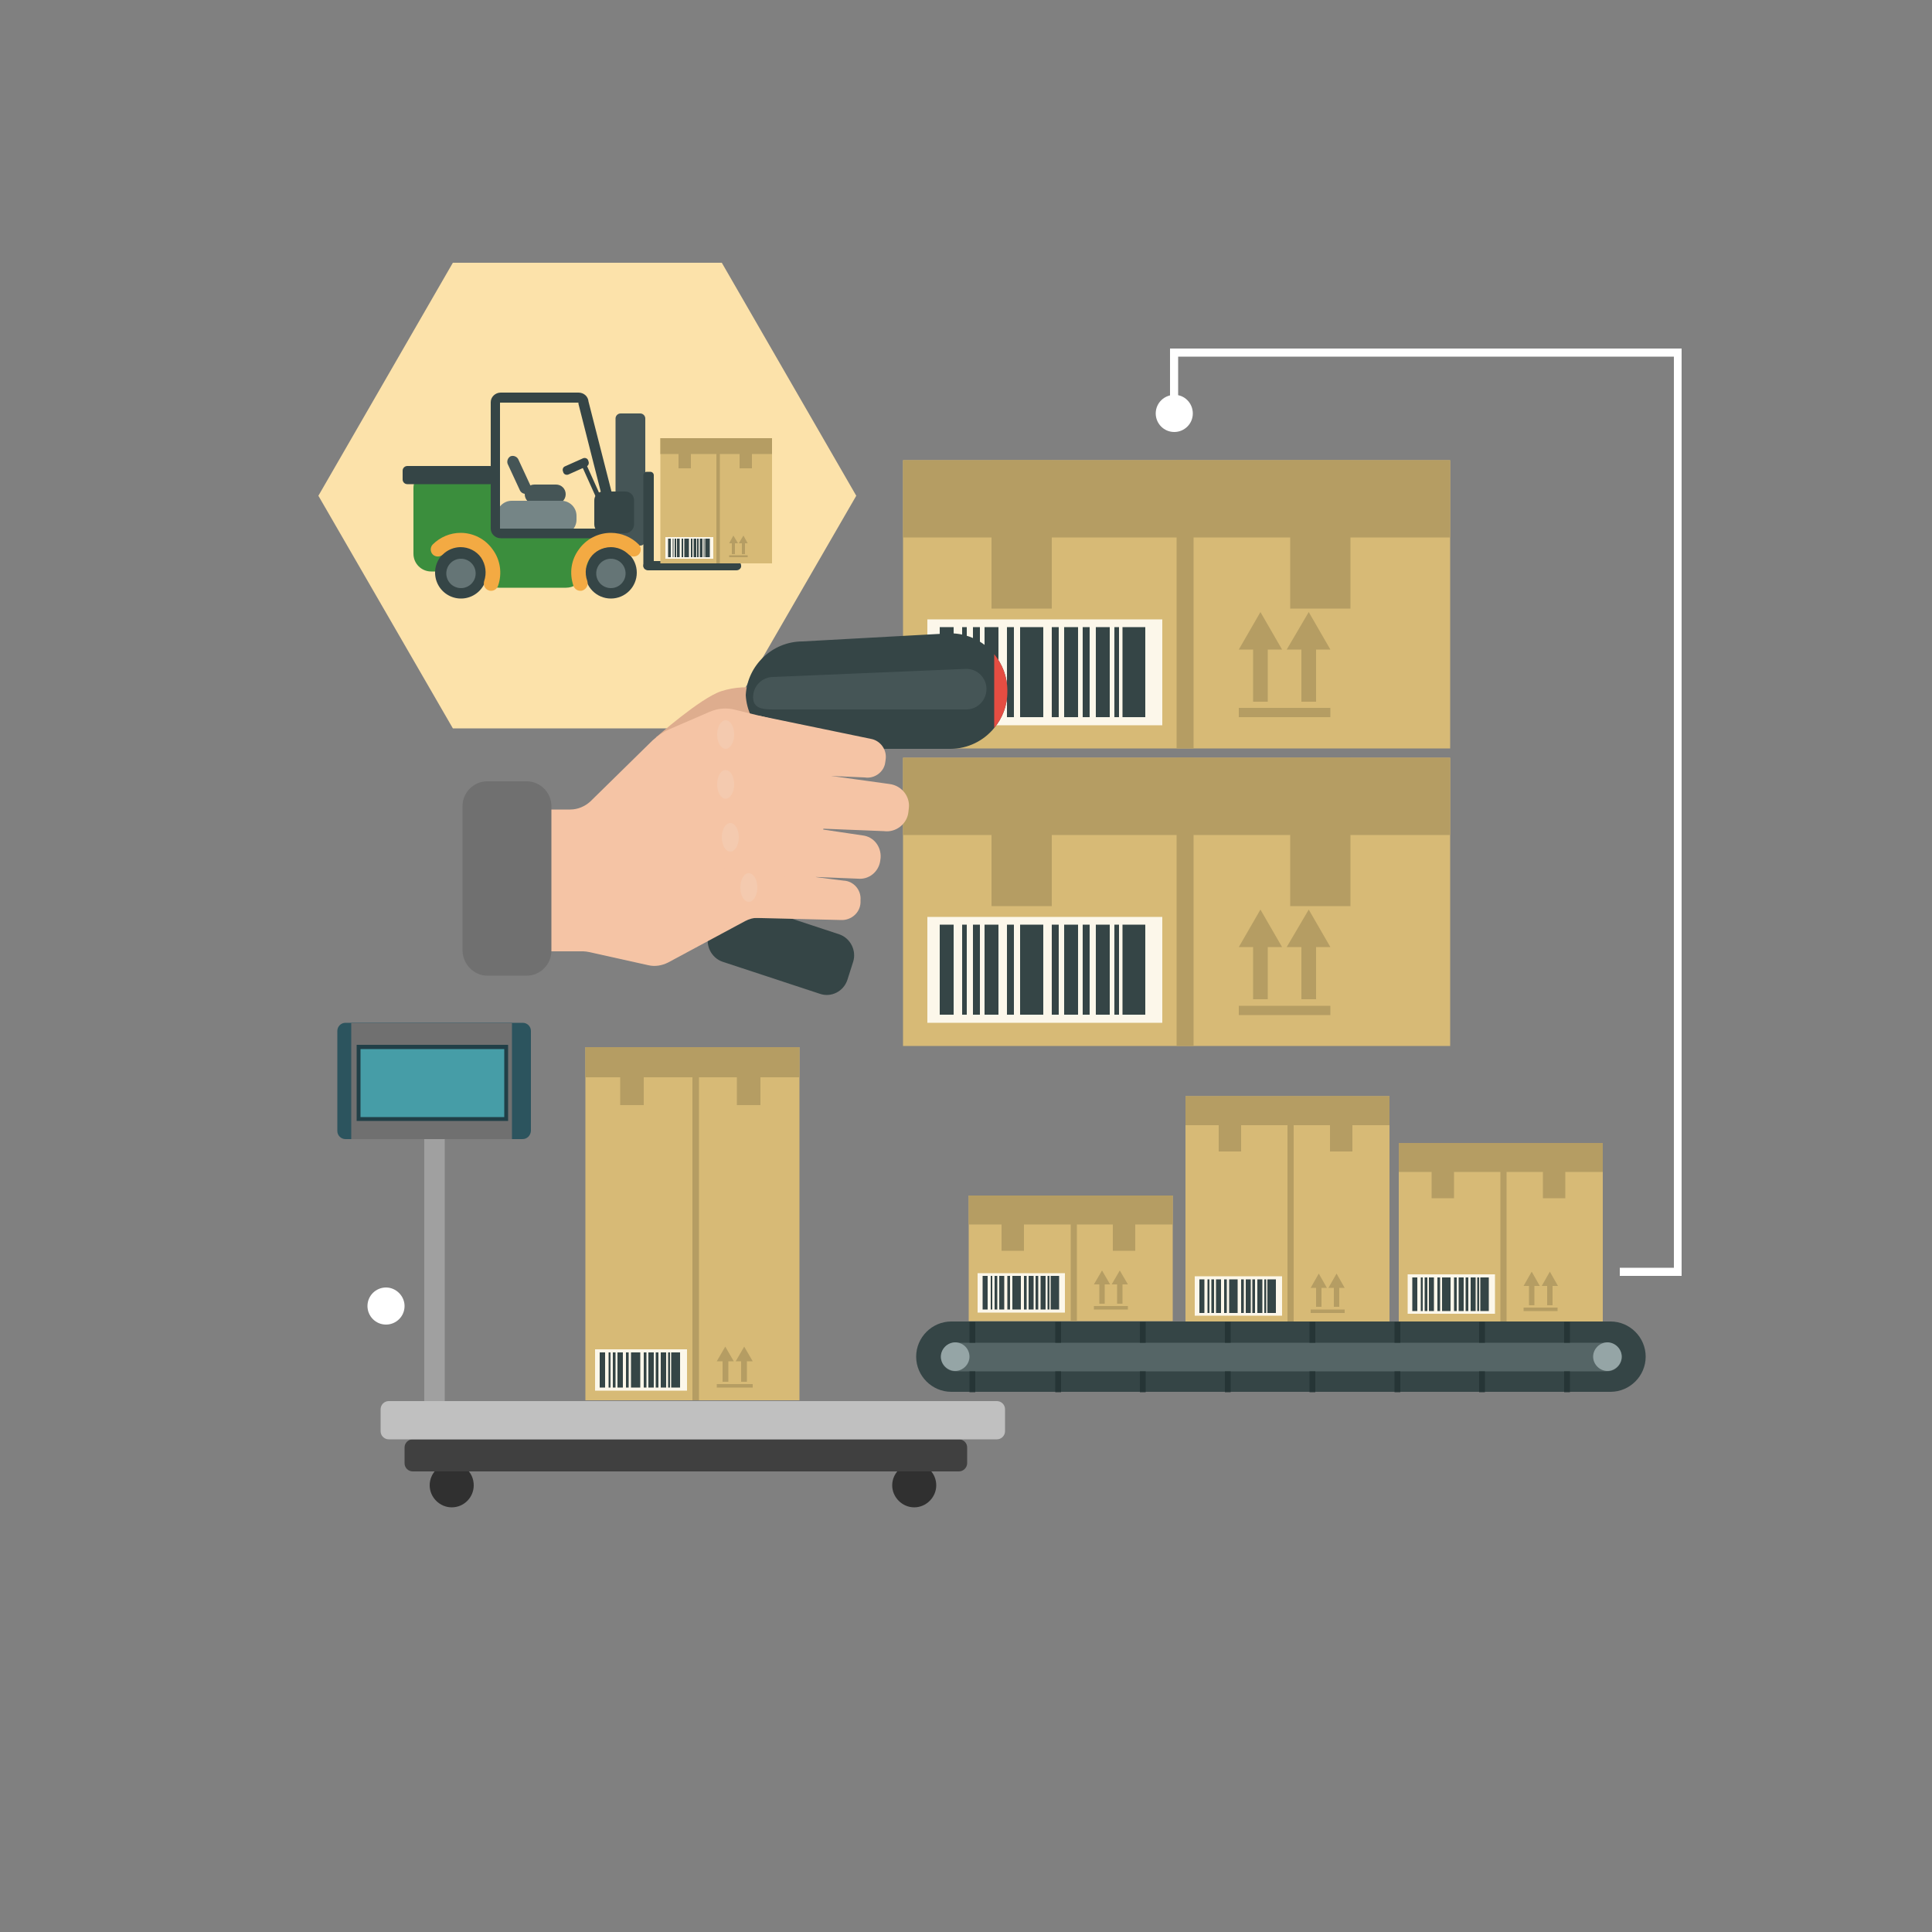 <svg xmlns="http://www.w3.org/2000/svg" xml:space="preserve" id="图层_1" x="0" y="0" version="1.1" viewBox="0 0 500 500"><rect x="0" y="0" width="500" height="500" fill="#808080" stroke="none"/><style>.st0{fill:#fff}.st1{fill:#fce2aa}.st2{fill:#455556}.st3{fill:#354546}.st4{fill:#3b8e3d}.st5{fill:#657576}.st6{fill:#758586}.st7{fill:#f3aa43}.st8{fill:#d7ba76}.st9{fill:#fcf7ea}.st10{fill:#b59d63}.st11{fill:#556566}.st12{fill:#95a5a6}.st13{fill:#263536}.st14{fill:#dead8e}.st15{fill:#f5c4a5}.st16{fill:#f4caaf}.st17{fill:#707070}.st18{fill:#e54d42}.st19{fill:#a0a0a0}.st20{fill:#2c545e}.st21{fill:#303030}.st22{fill:#404040}.st23{fill:silver}.st24{fill:#469da7}.st25{fill:#213f47}</style><path d="M104.7 338c0 2.7-2.2 4.8-4.8 4.8-2.7 0-4.8-2.2-4.8-4.8 0-2.7 2.2-4.8 4.8-4.8 2.6 0 4.8 2.2 4.8 4.8zm204-231c0 2.7-2.2 4.8-4.8 4.8-2.7 0-4.8-2.2-4.8-4.8 0-2.7 2.2-4.8 4.8-4.8 2.6-.1 4.8 2.1 4.8 4.8z" class="st0"/><path d="m117.2 188.5-34.8-60.2L117.2 68h69.6l34.8 60.3-34.8 60.2z" class="st1"/><path d="M165.7 141.2h-5.1c-.7 0-1.3-.6-1.3-1.3v-31.6c0-.7.6-1.3 1.3-1.3h5.1c.7 0 1.3.6 1.3 1.3v31.6c0 .7-.6 1.3-1.3 1.3z" class="st2"/><circle cx="158.1" cy="148.2" r="6.7" class="st3"/><path d="M123.6 147.9h-12c-2.5 0-4.6-2-4.6-4.6v-17c0-2.5 2-4.6 4.6-4.6h12c2.5 0 4.6 2 4.6 4.6v17c0 2.6-2.1 4.6-4.6 4.6z" class="st4"/><path d="M146.5 152.1h-17.3c-2.1 0-4-1.5-4.4-3.6l-1.1-5.3c-.6-2.8 1.5-5.5 4.4-5.5h20.5c3.2 0 6.5.2 5.4 3.2l-3.2 8.2c-.8 1.9-2.4 3-4.3 3z" class="st4"/><path d="M126 148.2a6.7 6.7 0 1 1-6.7-6.7c3.7-.1 6.7 2.9 6.7 6.7z" class="st3"/><path d="M123.1 148.4c0 2.1-1.7 3.8-3.8 3.8-2.1 0-3.8-1.7-3.8-3.8 0-2.1 1.7-3.8 3.8-3.8 2.1 0 3.8 1.7 3.8 3.8zm38.8 0c0 2.1-1.7 3.8-3.8 3.8-2.1 0-3.8-1.7-3.8-3.8 0-2.1 1.7-3.8 3.8-3.8 2.1 0 3.8 1.7 3.8 3.8z" class="st5"/><path d="M136.6 127.7c-.7.3-1.6 0-2-.7l-3.2-6.9c-.3-.7 0-1.6.7-2 .7-.3 1.6 0 2 .7l3.2 6.9c.4.8 0 1.7-.7 2z" class="st2"/><path d="M146.4 127.9c0 1.4-1.1 2.5-2.5 2.5h-5.6c-1.4 0-2.5-1.1-2.5-2.5s1.1-2.5 2.5-2.5h5.6c1.4 0 2.5 1.1 2.5 2.5z" class="st2"/><path d="M132.4 129.6h12.9c2.1 0 3.9 1.7 3.9 3.9v1c0 2.1-1.7 3.9-3.9 3.9h-12.9c-2.1 0-3.9-1.7-3.9-3.9v-1c0-2.1 1.8-3.9 3.9-3.9z" class="st6"/><path d="M161.8 138h-5.7c-1.3 0-2.3-1-2.3-2.3v-6.2c0-1.3 1-2.3 2.3-2.3h5.7c1.3 0 2.3 1 2.3 2.3v6.2c0 1.3-1.1 2.3-2.3 2.3z" class="st3"/><path d="m156 132.6-5.9-13.1 1.1-.5 5.9 13.1z" class="st3"/><path d="m151.8 120.7-4.7 2.1c-.5.2-1.1 0-1.3-.5l-.1-.3c-.2-.5 0-1.1.5-1.3l4.7-2.1c.5-.2 1.1 0 1.3.5l.1.3c.2.5 0 1.1-.5 1.3z" class="st3"/><path d="M157.9 139.3h-28.3c-1.4 0-2.6-1.1-2.6-2.5v-32.7c0-1.4 1.2-2.5 2.6-2.5h20.1c1.4 0 2.5 1 2.6 2.3l8.3 32.5v.3c-.1 1.5-1.3 2.6-2.7 2.6zm-28.5-2.5h28.5l-8.2-32.3v-.3h-20.2c-.1 0-.1 0-.1.1v32.5z" class="st3"/><path d="M150.2 152.9c-.8 0-1.5-.5-1.8-1.3-1.1-3.3-.6-6.7 1.4-9.4 1.9-2.7 5-4.3 8.3-4.3 2.7 0 5.3 1.1 7.2 3 .7.7.7 1.9 0 2.6-.7.7-1.9.7-2.6 0-1.2-1.2-2.9-1.9-4.6-1.9-2.1 0-4.1 1-5.3 2.7-1.2 1.7-1.6 3.9-.8 6.1.3 1-.2 2-1.2 2.4-.2.1-.4.1-.6.1zm-23.1 0c-.2 0-.4 0-.6-.1-1-.3-1.5-1.4-1.2-2.4.7-2.1.4-4.3-.8-6.1-1.2-1.7-3.2-2.7-5.3-2.7-1.7 0-3.4.7-4.6 1.9-.7.7-1.9.7-2.6 0-.7-.7-.7-1.9 0-2.6 1.9-1.9 4.5-3 7.2-3 3.3 0 6.4 1.6 8.3 4.3 2 2.7 2.5 6.2 1.4 9.4-.3.8-1 1.3-1.8 1.3z" class="st7"/><path d="M126.8 125.3h-21.4c-.7 0-1.2-.6-1.2-1.2v-2.3c0-.7.6-1.2 1.2-1.2h21.4c.7 0 1.2.6 1.2 1.2v2.3c0 .6-.5 1.2-1.2 1.2zm41.5 22.1h-.9c-.5 0-.9-.4-.9-.9V123c0-.5.4-.9.9-.9h.9c.5 0 .9.4.9.9v23.5c0 .5-.4.9-.9.9z" class="st3"/><path d="M190.6 147.6h-22.9c-.7 0-1.2-.6-1.2-1.2 0-.7.6-1.2 1.2-1.2h22.9c.7 0 1.2.6 1.2 1.2.1.6-.5 1.2-1.2 1.2z" class="st3"/><path d="M170.9 113.4h28.9v32.4h-28.9z" class="st8"/><path d="M172.2 139h12.4v5.6h-12.4z" class="st9"/><path d="M172.9 139.4h.7v4.8h-.7zm1.2 0h.2v4.8h-.2zm8 0h.2v4.8h-.2zm-6.9 0h.7v4.8h-.7zm1.2 0h.4v4.8h-.4zm-1.8 0h.4v4.8h-.4zm2.5 0h1.2v4.8h-1.2zm4 0h.7v4.8h-.7zm-1.6 0h.7v4.8h-.7zm-.7 0h.4v4.8h-.4zm1.6 0h.4v4.8h-.4zm2.1 0h1.2v4.8h-1.2z" class="st3"/><path d="M185.4 113.4h.9v32.4h-.9z" class="st10"/><path d="M170.9 113.4h28.9v4.1h-28.9zm18.5 26.9h.8v3.1h-.8z" class="st10"/><path d="m188.7 140.6 1.1-2 1.2 2zm3.3-.3h.8v3.1h-.8z" class="st10"/><path d="m191.2 140.6 1.2-2 1.1 2zm-2.5 3.1h4.8v.5h-4.8zm-13.1-30.3h3.2v7.8h-3.2zm15.8 0h3.2v7.8h-3.2z" class="st10"/><path d="M306.8 283.7h52.8v59.1h-52.8z" class="st8"/><path d="M309.2 330.3h22.6v10.2h-22.6z" class="st9"/><path d="M310.4 331.1h1.3v8.7h-1.3zm2.1 0h.5v8.7h-.5zm14.7 0h.5v8.7h-.5zm-12.5 0h1.3v8.7h-1.3zm2.1 0h.7v8.7h-.7zm-3.3 0h.7v8.7h-.7zm4.6 0h2.2v8.7h-2.2zm7.3 0h1.3v8.7h-1.3zm-3 0h1.3v8.7h-1.3zm-1.2 0h.7v8.7h-.7zm2.9 0h.7v8.7h-.7zm3.9 0h2.2v8.7H328z" class="st3"/><path d="M333.2 283.7h1.6v59.1h-1.6z" class="st10"/><path d="M306.8 283.7h52.8v7.5h-52.8zm33.8 48.9h1.4v5.6h-1.4z" class="st10"/><path d="m339.2 333.3 2.1-3.7 2.1 3.7zm6-.7h1.4v5.6h-1.4z" class="st10"/><path d="m343.8 333.3 2.1-3.7 2.1 3.7zm-4.6 5.6h8.8v.9h-8.8zm-23.8-55.2h5.8V298h-5.8zm28.8 0h5.8V298h-5.8z" class="st10"/><path d="M362 295.8h52.8v46.5H362z" class="st8"/><path d="M364.3 329.8h22.6V340h-22.6z" class="st9"/><path d="M365.5 330.6h1.3v8.7h-1.3zm2.2 0h.5v8.7h-.5zm14.6 0h.5v8.7h-.5zm-12.5 0h1.3v8.7h-1.3zm2.2 0h.7v8.7h-.7zm-3.3 0h.7v8.7h-.7zm4.5 0h2.2v8.7h-2.2zm7.4 0h1.3v8.7h-1.3zm-3.1 0h1.3v8.7h-1.3zm-1.2 0h.7v8.7h-.7zm3 0h.7v8.7h-.7zm3.8 0h2.2v8.7h-2.2z" class="st3"/><path d="M388.3 295.8h1.6v46.5h-1.6z" class="st10"/><path d="M362 295.8h52.8v7.5H362zm33.7 36.4h1.4v5.6h-1.4z" class="st10"/><path d="m394.3 332.8 2.1-3.7 2.1 3.7zm6.1-.6h1.4v5.6h-1.4z" class="st10"/><path d="m399 332.8 2.1-3.7 2.1 3.7zm-4.7 5.6h8.8v.9h-8.8zm-23.8-42.6h5.8v14.3h-5.8zm28.8 0h5.8v14.3h-5.8z" class="st10"/><path d="M250.7 309.4h52.8v32.5h-52.8z" class="st8"/><path d="M253 329.5h22.6v10.2H253z" class="st9"/><path d="M254.3 330.2h1.3v8.7h-1.3zm2.1 0h.4v8.7h-.4zm14.7 0h.5v8.7h-.5zm-12.5 0h1.3v8.7h-1.3zm2.1 0h.7v8.7h-.7zm-3.3 0h.7v8.7h-.7zm4.6 0h2.2v8.7H262zm7.3 0h1.3v8.7h-1.3zm-3.1 0h1.3v8.7h-1.3zm-1.2 0h.7v8.7h-.7zm3 0h.7v8.7h-.7zm3.9 0h2.2v8.7h-2.2z" class="st3"/><path d="M277.1 309.4h1.6v32.5h-1.6z" class="st10"/><path d="M250.7 309.4h52.8v7.5h-52.8zm33.8 22.4h1.4v5.6h-1.4z" class="st10"/><path d="m283.1 332.4 2.1-3.6 2.1 3.6zm6-.6h1.4v5.6h-1.4z" class="st10"/><path d="m287.7 332.4 2.1-3.6 2.1 3.6zm-4.6 5.6h8.8v.9h-8.8zm-23.9-28.6h5.8v14.3h-5.8zm28.8 0h5.8v14.3H288z" class="st10"/><path d="M416.8 360.2H246.2c-5 0-9.1-4.1-9.1-9.1s4.1-9.1 9.1-9.1h170.6c5 0 9.1 4.1 9.1 9.1s-4.1 9.1-9.1 9.1z" class="st3"/><path d="M416 354.9H247.2c-2 0-3.7-1.7-3.7-3.7s1.7-3.7 3.7-3.7H416c2 0 3.7 1.7 3.7 3.7s-1.7 3.7-3.7 3.7z" class="st11"/><path d="M419.7 351.1c0 2-1.7 3.7-3.7 3.7s-3.7-1.7-3.7-3.7 1.7-3.7 3.7-3.7 3.7 1.7 3.7 3.7zm-168.8 0c0 2-1.7 3.7-3.7 3.7s-3.7-1.7-3.7-3.7 1.7-3.7 3.7-3.7c2.1 0 3.7 1.7 3.7 3.7z" class="st12"/><path d="M273.1 342.1h1.5v5.4h-1.5zm-22.2 0h1.5v5.4h-1.5zm44.1 0h1.5v5.4H295zm22 0h1.5v5.4H317zm21.9 0h1.5v5.4h-1.5zm22 0h1.5v5.4h-1.5zm21.9 0h1.5v5.4h-1.5zm22 0h1.5v5.4h-1.5zm-131.7 12.8h1.5v5.4h-1.5zm-22.2 0h1.5v5.4h-1.5zm44.1 0h1.5v5.4H295zm22 0h1.5v5.4H317zm21.9 0h1.5v5.4h-1.5zm22 0h1.5v5.4h-1.5zm21.9 0h1.5v5.4h-1.5zm22 0h1.5v5.4h-1.5z" class="st13"/><path d="m222.8 183.2-23.4-5h-.3s-.6-.1-1.5-.2c-1.3-.1-3.4-.2-5.6-.1-1.8.1-3.6.4-5.4 1-5.4 1.8-16.8 11.9-16.8 11.9l15.5 4.1 4.1-4.9c.3 1 .8 1.8 1.7 1.9l30.2 1.3c2.5.4 4.9-1.4 5.3-3.9l.1-.7c.5-2.6-1.3-5-3.9-5.4z" class="st14"/><path d="M233.7 119.1h141.6v74.6H233.7z" class="st8"/><path d="M240 160.3h60.8v27.4H240z" class="st9"/><path d="M243.2 162.3h3.6v23.3h-3.6zm5.8 0h1.2v23.3H249zm39.4 0h1.2v23.3h-1.2zm-33.6 0h3.6v23.3h-3.6zm5.8 0h1.8v23.3h-1.8zm-8.8 0h1.8v23.3h-1.8zm12.2 0h6v23.3h-6zm19.6 0h3.6v23.3h-3.6zm-8.2 0h3.6v23.3h-3.6zm-3.2 0h1.8v23.3h-1.8zm8 0h1.8v23.3h-1.8zm10.3 0h5.9v23.3h-5.9z" class="st3"/><path d="M304.5 119.1h4.4v74.6h-4.4z" class="st10"/><path d="M233.7 119.1h141.6v20H233.7zm90.6 47.4h3.8v15.1h-3.8z" class="st10"/><path d="m320.6 168.1 5.6-9.7 5.6 9.7zm16.2-1.6h3.8v15.1h-3.8z" class="st10"/><path d="m333 168.1 5.7-9.7 5.6 9.7zm-12.4 15.1h23.7v2.4h-23.7zm-64-64.1h15.6v38.4h-15.6zm77.3 0h15.6v38.4h-15.6z" class="st10"/><path d="M233.7 196.1h141.6v74.6H233.7z" class="st8"/><path d="M240 237.3h60.8v27.4H240z" class="st9"/><path d="M243.2 239.3h3.6v23.3h-3.6zm5.8 0h1.2v23.3H249zm39.4 0h1.2v23.3h-1.2zm-33.6 0h3.6v23.3h-3.6zm5.8 0h1.8v23.3h-1.8zm-8.8 0h1.8v23.3h-1.8zm12.2 0h6v23.3h-6zm19.6 0h3.6v23.3h-3.6zm-8.2 0h3.6v23.3h-3.6zm-3.2 0h1.8v23.3h-1.8zm8 0h1.8v23.3h-1.8zm10.3 0h5.9v23.3h-5.9z" class="st3"/><path d="M304.5 196.1h4.4v74.6h-4.4z" class="st10"/><path d="M233.7 196.1h141.6v20H233.7zm90.6 47.4h3.8v15.1h-3.8z" class="st10"/><path d="m320.6 245.1 5.6-9.7 5.6 9.7zm16.2-1.6h3.8v15.1h-3.8z" class="st10"/><path d="m333 245.1 5.7-9.7 5.6 9.7zm-12.4 15.2h23.7v2.4h-23.7zm-64-64.2h15.6v38.4h-15.6zm77.3 0h15.6v38.4h-15.6z" class="st10"/><path d="M193 179.1v1.6-1.6zm67.7-.4v.4c0 3.5-1.3 6.8-3.4 9.3-2.7 3.3-6.8 5.4-11.4 5.4h-38.2c-7.8 0-14.3-6.2-14.7-13.9.4-7.7 6.9-13.9 14.7-13.9l38.2-2.1c4.6 0 8.7 2.1 11.4 5.4 2.1 2.6 3.4 5.8 3.4 9.4zm-48.5 78.5-25.2-8.3c-2.9-1-4.5-4.2-3.6-7.1l1.5-4.7c1-2.9 4.2-4.5 7.1-3.6l25.2 8.3c2.9 1 4.5 4.2 3.6 7.1l-1.5 4.7c-1 3-4.2 4.6-7.1 3.6z" class="st3"/><path d="M140.6 209.5h7c1.9 0 3.8-.8 5.2-2.1l16.1-15.8c1.3-1.2 2.8-2.2 4.4-2.9l10.4-4.5c2.1-.9 4.4-1.1 6.6-.5l19.9 4.9c3.7.9 6.1 4.5 5.6 8.3l-5.3 34.3c-.6 3.6-3.7 6.3-7.3 6.3h-6.9c-1.2 0-2.4.3-3.5.9l-19.9 10.7c-1.6.8-3.4 1.1-5.1.7l-15.3-3.4c-.5-.1-1.1-.2-1.6-.2h-10.1c-4.1 0-7.4-3.3-7.4-7.4v-21.9c-.2-4.1 3.1-7.4 7.2-7.4z" class="st15"/><path d="m218.3 227.9-10.4-1.3c-2.6-.1-23.4 1.6-23.6 4.2v.7c-.1 2.6 2.1 5.8 4.7 5.9l28.7.7c2.6.1 4.9-1.9 5-4.5v-.7c.2-2.6-1.8-4.9-4.4-5z" class="st15"/><path d="m223.2 216.2-31.6-4.7c-2.9-.3-5.4 3-5.7 5.9l-.1.8c-.3 2.9 1.1 7.5 4 7.9l32.2 1.3c2.9.3 5.4-1.8 5.8-4.6l.1-.8c.2-2.9-1.8-5.5-4.7-5.8z" class="st15"/><path d="m230.2 202.9-34.6-4.8c-3.1-.4-6 2.7-6.3 5.8l-.1.9c-.4 3.1-.8 8.5 2.4 8.8l37.2 1.5c3.1.4 6-1.9 6.3-5l.1-.9c.4-3-1.8-5.9-5-6.3z" class="st15"/><path d="m225.3 191.2-28.5-5.9c-2.5-.4-4.5 2.9-4.9 5.4l-.1.7c-.4 2.5-.7 8.1 1.8 8.5l30.2 1.3c2.5.4 5-1.4 5.3-3.9l.1-.7c.4-2.6-1.4-5-3.9-5.4z" class="st15"/><path d="M191.6 229.7c0 2.1 1 3.7 2.2 3.7 1.2 0 2.2-1.7 2.2-3.7 0-2.1-1-3.7-2.2-3.7-1.2-.1-2.2 1.6-2.2 3.7z" class="st16"/><ellipse cx="189" cy="216.7" class="st16" rx="2.2" ry="3.7"/><path d="M185.6 203c0 2.1 1 3.7 2.2 3.7 1.2 0 2.2-1.7 2.2-3.7 0-2.1-1-3.7-2.2-3.7-1.2-.1-2.2 1.6-2.2 3.7zm0-12.9c0 2.1 1 3.7 2.2 3.7 1.2 0 2.2-1.7 2.2-3.7 0-2.1-1-3.7-2.2-3.7-1.2 0-2.2 1.6-2.2 3.7z" class="st16"/><path d="M126.1 252.5h10.2c3.5 0 6.4-2.9 6.4-6.4v-37.5c0-3.5-2.9-6.4-6.4-6.4h-10.2c-3.5 0-6.4 2.9-6.4 6.4v37.5c.1 3.5 3 6.4 6.4 6.4z" class="st17"/><path d="M250.1 183.6h-50c-2.9 0-5.2-.3-5.2-3.2 0-2.9 2.4-5.2 5.2-5.2l50-2.1c2.9 0 5.2 2.4 5.2 5.2 0 2.9-2.3 5.3-5.2 5.3z" class="st2"/><path d="M260.7 178.7v.4c0 3.5-1.3 6.8-3.4 9.3v-19.1c2.1 2.6 3.4 5.8 3.4 9.4z" class="st18"/><path d="M113 367.5h-1.1c-1.1 0-2.1-.9-2.1-2.1v-75.9c0-1.1.9-2.1 2.1-2.1h1.1c1.1 0 2.1.9 2.1 2.1v75.9c0 1.2-.9 2.1-2.1 2.1z" class="st19"/><path d="M135.2 294.8H89.4c-1.1 0-2.1-.9-2.1-2.1v-25.9c0-1.1.9-2.1 2.1-2.1h45.9c1.1 0 2.1.9 2.1 2.1v25.9c-.1 1.2-1 2.1-2.2 2.1z" class="st20"/><path d="M90.9 264.8h41.6v30H90.9z" class="st17"/><path d="M122.6 384.4c0 3.1-2.5 5.7-5.7 5.7-3.1 0-5.7-2.6-5.7-5.7s2.5-5.7 5.7-5.7 5.7 2.5 5.7 5.7zm119.7 0c0 3.1-2.6 5.7-5.7 5.7s-5.7-2.6-5.7-5.7 2.6-5.7 5.7-5.7 5.7 2.5 5.7 5.7z" class="st21"/><path d="M151.5 271h55.4v91.4h-55.4z" class="st8"/><path d="M154 349.2h23.8v10.7H154z" class="st9"/><path d="M155.2 350h1.4v9.1h-1.4zm2.3 0h.5v9.1h-.5zm15.4 0h.5v9.1h-.5zm-13.1 0h1.4v9.1h-1.4zm2.2 0h.7v9.1h-.7zm-3.4 0h.7v9.1h-.7zm4.7 0h2.4v9.1h-2.4zm7.7 0h1.4v9.1H171zm-3.2 0h1.4v9.1h-1.4zm-1.2 0h.7v9.1h-.7zm3.1 0h.7v9.1h-.7zm4 0h2.3v9.1h-2.3z" class="st3"/><path d="M179.2 271h1.7v91.4h-1.7z" class="st10"/><path d="M151.5 271h55.4v7.8h-55.4zm35.5 80.7h1.5v5.9H187z" class="st10"/><path d="m185.5 352.3 2.2-3.8 2.2 3.8zm6.3-.6h1.5v5.9h-1.5z" class="st10"/><path d="m190.4 352.3 2.2-3.8 2.2 3.8zm-4.9 5.9h9.3v.9h-9.3zm-25-87.2h6.1v15h-6.1zm30.2 0h6.1v15h-6.1z" class="st10"/><path d="M248.2 380.8H106.8c-1.1 0-2.1-.9-2.1-2.1v-4.1c0-1.1.9-2.1 2.1-2.1h141.4c1.1 0 2.1.9 2.1 2.1v4.1c0 1.1-1 2.1-2.1 2.1z" class="st22"/><path d="M258 372.5H100.6c-1.1 0-2.1-.9-2.1-2.1v-5.7c0-1.1.9-2.1 2.1-2.1H258c1.1 0 2.1.9 2.1 2.1v5.7c0 1.1-.9 2.1-2.1 2.1z" class="st23"/><path d="M92.8 271H131v18.6H92.8z" class="st24"/><path d="M131.5 290.1H92.3v-19.7h39.2v19.7zm-38.2-1h37.2v-17.6H93.3v17.6z" class="st25"/><path d="M435.2 330.2h-16v-2.1h14V92.3H304.9V107h-2.1V90.2h132.4z" class="st0"/></svg>